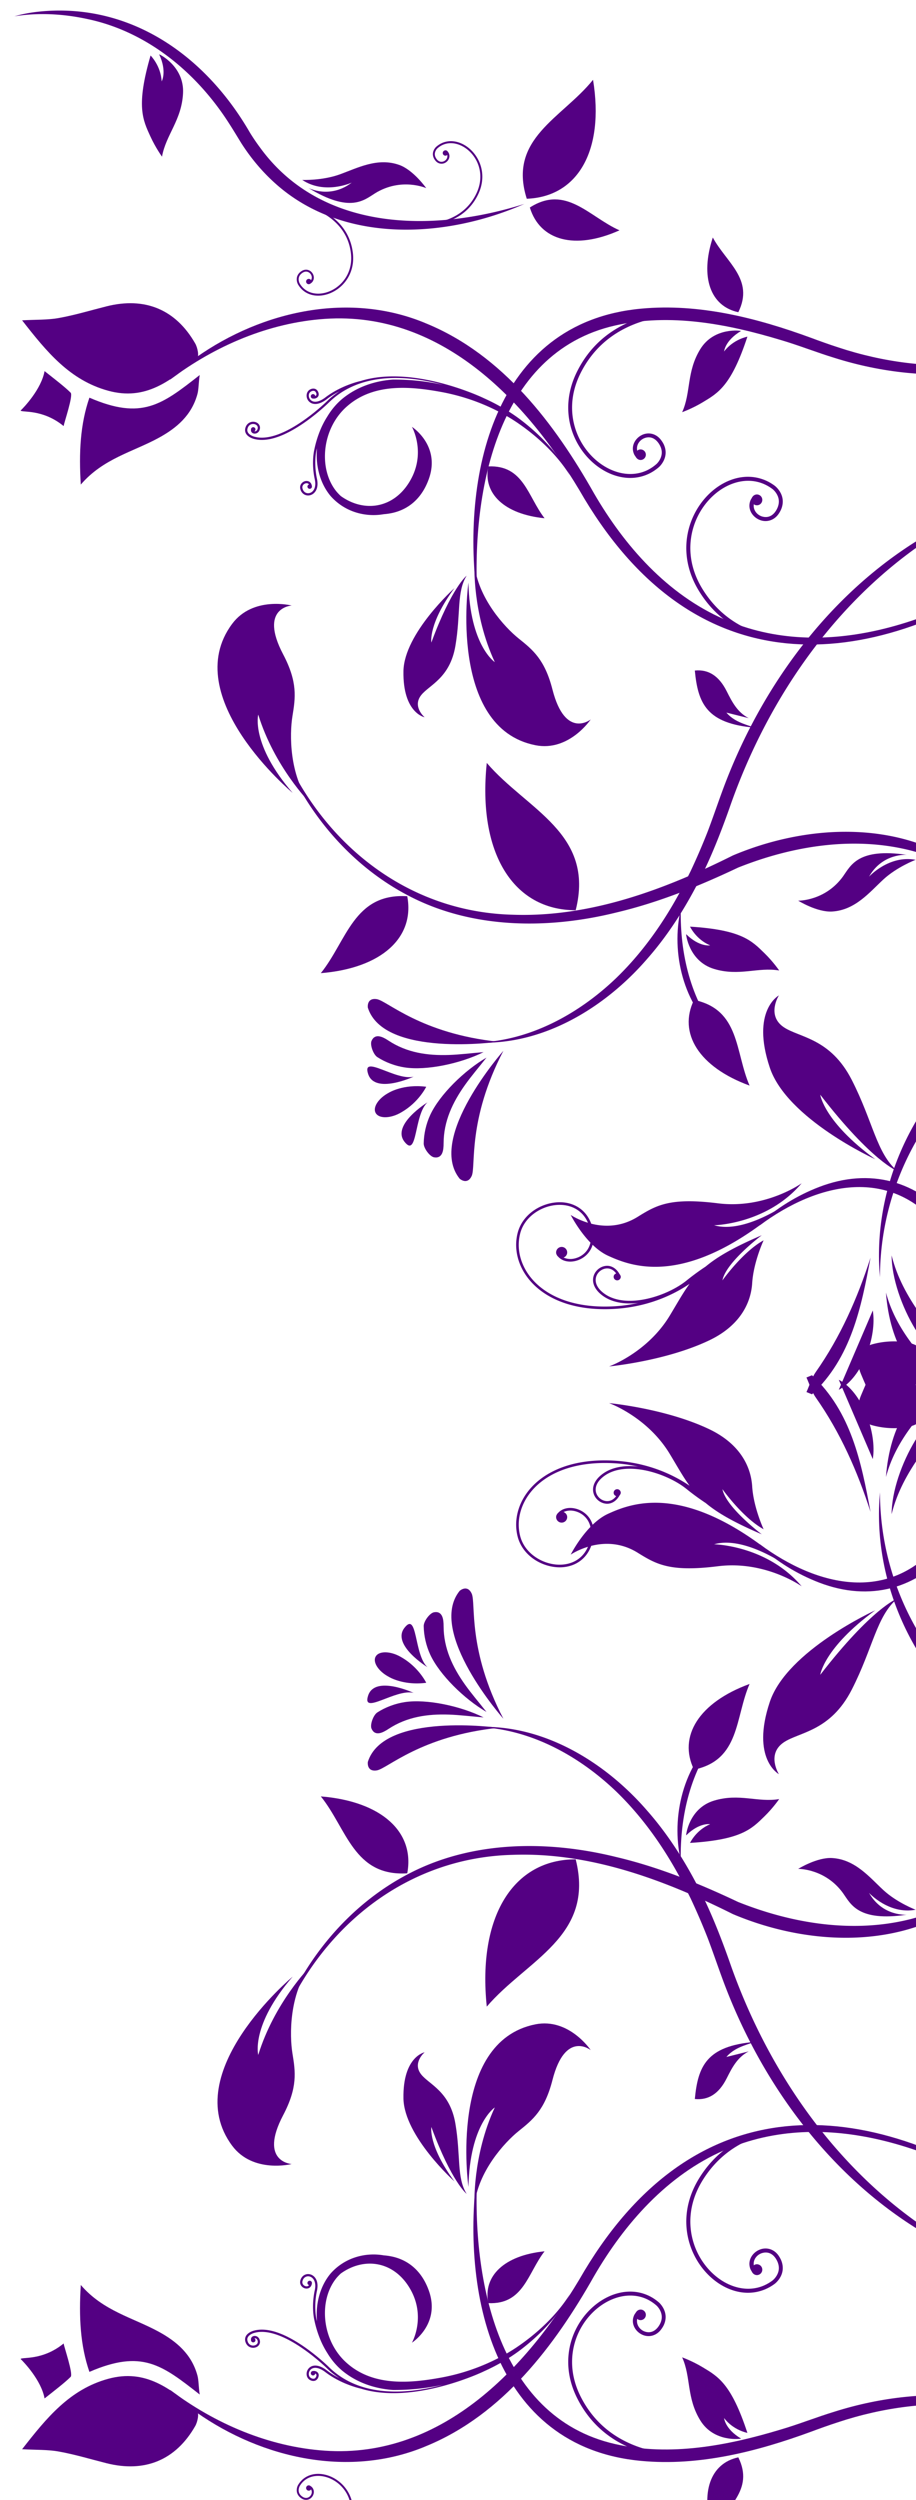 <svg width="396" height="1080" fill="none" version="1.1" id="svg383" xmlns="http://www.w3.org/2000/svg"><path d="M206.029 450.357c28.654 1.409 55.558-15.06 73.81-36.195 8.164-9.257 15.103-19.891 20.876-30.79 5.754-10.58 10.553-22.75 14.586-34.117 16.934-48.995 48.602-94.101 93.564-120.99 6.012-3.538 12.18-6.881 18.705-9.408-6.731 1.999-13.172 4.89-19.44 8.089-45.796 23.794-78.739 67.607-96.14 115.548-1.644 4.463-4.506 12.776-6.25 17.229a282.069 282.069 0 0 1-7.207 16.675c-1.298 2.57-3.291 6.756-4.727 9.23-7.384 13.608-16.533 26.445-27.733 37.184-16.16 15.377-37.368 26.95-60.051 27.56z" fill="#540083" id="path199"/><path fill-rule="evenodd" clip-rule="evenodd" d="M209.045 454.51c-5.697.482-10.313 1.063-14.94 1.224-9.28.314-18.214-.951-26.21-6.235-2.355-1.555-5.717-3.312-7.26.107-.778 1.733.746 5.935 2.494 7.062 3.487 2.253 7.735 3.838 11.866 4.457 9.444 1.424 24.045-1.653 34.06-6.613z" fill="#540083" id="path201"/><path fill-rule="evenodd" clip-rule="evenodd" d="M186.003 481.62c-1.763 3.783-2.782 8.204-2.83 12.352-.02 2.084 2.638 5.672 4.514 5.982 3.699.602 4.09-3.177 4.089-5.997.013-9.59 3.892-17.737 9.273-25.301 2.683-3.773 5.722-7.3 9.266-11.785-9.658 5.612-20.29 16.086-24.312 24.749z" fill="#540083" id="path203"/><path fill-rule="evenodd" clip-rule="evenodd" d="M217.624 453.935s-33.234 37.547-18.908 55.254c0 0 3.28 2.939 5.202-1.191 1.916-4.137-1.93-24.047 13.706-54.063z" fill="#540083" id="path205"/><path fill-rule="evenodd" clip-rule="evenodd" d="M215.527 450.03s-49.654 6.979-56.508-14.736c0 0-.638-4.364 3.868-3.675 4.512.685 18.979 14.887 52.645 18.418z" fill="#540083" id="path207"/><path fill-rule="evenodd" clip-rule="evenodd" d="M178.816 465.11s-16.668 7.735-19.643-1.092c-2.974-8.84 11.929 3.023 19.643 1.093z" fill="#540083" id="path209"/><path fill-rule="evenodd" clip-rule="evenodd" d="M184.78 476.224s-15.652 9.63-9.93 16.983c5.723 7.352 4.069-11.612 9.93-16.983z" fill="#540083" id="path211"/><path fill-rule="evenodd" clip-rule="evenodd" d="M172.779 480.917c-4.45 2.356-9.107 2.274-10.403-.171-1.296-2.445 1.265-6.344 5.715-8.7 0 0 6.202-3.88 16.173-2.576 0 0-3.184 6.646-10.606 10.949-.28.172-.574.336-.873.494z" fill="#540083" id="path213"/><path d="M294.3 392.759c-4.306 18.893 1.15 41.402 16.31 54.125-12.08-15.322-16.642-34.884-16.31-54.125z" fill="#540083" id="path215"/><path fill-rule="evenodd" clip-rule="evenodd" d="M300.386 289.667c5.875-.586 10.404 2.27 13.748 8.884 2.31 4.579 4.588 9.116 9.526 11.683-3.21-.798-6.415-1.6-9.63-2.404 3.137 3.683 7.474 4.945 12.3 6.514-20.873-1.745-24.606-10.507-25.944-24.677z" fill="#540083" id="path217"/><path fill-rule="evenodd" clip-rule="evenodd" d="M324.054 468.966c-21.92-7.995-31.001-22.701-24.016-37.017 19.987 4.196 17.685 22.496 24.016 37.017z" fill="#540083" id="path219"/><path fill-rule="evenodd" clip-rule="evenodd" d="M296.642 403.563c-.134-.128 1.085 11.67 12.016 14.998 10.927 3.32 18.982-.898 28.193.682 0 0-2.552-3.752-6.337-7.451-5.56-5.443-9.992-10.13-32.204-11.495 0 0 2.58 5.545 8.708 8.09 0 0-4.632.85-10.376-4.824z" fill="#540083" id="path221"/><path d="M120.303 320.822c10.166 28.174 30.506 53.119 57.473 66.71 27.253 13.807 59.442 13.876 88.58 6.684 18.319-4.323 35.789-11.402 52.74-19.428 23.512-9.387 50.062-13.695 74.905-7.31 14.252 3.716 27.274 11.32 38.009 21.474l.405-.387a83.429 83.429 0 0 0-16.823-14.994c-28.996-19.462-67.634-17.17-98.746-4.032-29.552 14.768-61.767 26.82-95.254 25.606-42.463-1.066-77.525-26.915-96.265-64.32-1.67-3.318-3.227-6.71-4.492-10.186l-.536.176z" fill="#540083" id="path223"/><path fill-rule="evenodd" clip-rule="evenodd" d="M126.493 342.506s-49.685-41.418-26.128-73.015c9.05-12.134 25.735-7.911 25.735-7.911s-14.342.857-3.685 21.096c6.36 12.088 5.294 18.813 4.017 26.689-1.29 7.872-1.352 25.4 7.487 37.38 0 0-15.295-15.446-22.283-38.05 0 0-3.312 12.809 14.865 33.807z" fill="#540083" id="path225"/><path fill-rule="evenodd" clip-rule="evenodd" d="M210.44 329.576c-4.061 39.072 11.543 63.659 38.442 63.632 8.404-33.347-21.068-43.35-38.441-63.632z" fill="#540083" id="path227"/><path fill-rule="evenodd" clip-rule="evenodd" d="M138.694 420.393c26.378-2.133 40.728-15.472 37.365-33.231-23.132-1.444-26.092 19.26-37.365 33.23z" fill="#540083" id="path229"/><path fill-rule="evenodd" clip-rule="evenodd" d="M364.57 378.417c3.256-4.582 6.47-12.234 27.457-9.133 0 0-10.48-.877-16.331 9.429 0 0 8.59-9.452 20.149-7.284 0 0-8.07 3.05-13.99 8.524-5.912 5.47-12.117 13.2-22.08 13.814-6.51.409-14.704-4.682-14.704-4.682s11.763.213 19.504-10.661z" fill="#540083" id="path231"/><path d="M73.64 163.932c19.309-14.54 42.592-24.52 66.786-26.18 51.204-3.516 88.66 36.807 112.263 77.763 47.831 79.49 120.746 77.213 191.752 28.959 8.111-5.57 15.952-11.516 23.268-18.098l-.382-.42c-7.402 6.404-15.35 12.195-23.518 17.576-37.603 24.674-86.989 43.105-130.703 23.999-24.563-10.672-43.1-31.646-56.33-54.455-16.97-30.031-39.43-59.671-72.256-73.236-33.064-14.067-71.04-5.651-99.645 14.502-4.063 2.802-7.986 5.803-11.61 9.167z" fill="#540083" id="path233"/><path fill-rule="evenodd" clip-rule="evenodd" d="M9.56 138.385c10.626 13.608 20.63 25.893 37.263 30.423 15.998 4.37 26.869-4.134 38.327-13.976 1.045-.892.27-4.68-.76-6.461-8.445-14.736-21.788-20.2-38.338-16.037-6.86 1.725-13.648 3.786-20.597 5.036-4.872.884-9.957.673-15.893 1.005z" fill="#540083" id="path235"/><path fill-rule="evenodd" clip-rule="evenodd" d="M86.339 162.01c-16.335 12.798-24.971 19.599-47.685 9.778-3.958 11.412-4.594 23.825-3.723 37.542 9.7-11.308 22.617-14.11 33.76-20.228 7.66-4.195 14.146-9.666 16.656-18.848.57-2.065.478-4.896.995-8.254z" fill="#540083" id="path237"/><path fill-rule="evenodd" clip-rule="evenodd" d="M19.268 160.318c-1.421 7.834-8.963 15.712-10.365 17.048.626.919 9.498-.767 18.614 6.7.21-1.595 4.237-13.221 3.025-14.424-2.505-2.517-7.3-6.175-11.274-9.324z" fill="#540083" id="path239"/><path fill-rule="evenodd" clip-rule="evenodd" d="M209.122 171.988c5.816 2.604 10.948 5.646 15.265 8.826 16.708 12.464 21.962 24.799 21.996 24.569-.011.208-6.188-11.63-23.09-23.017-8.377-5.596-19.497-10.643-32.577-13.042-12.783-2.324-28.782-3.993-40.361 5.927-11.241 9.488-12.897 27.224-4.92 37.049a22.132 22.132 0 0 0 1.906 1.994c9.902 7.083 22.334 5.429 29.366-5.654 7.997-12.586 1.378-24.247 1.378-24.247s12.588 8.075 7.249 22.668c-3.586 9.838-10.488 13.525-16.285 14.645a26.211 26.211 0 0 1-3.125.419c-7.644 1.336-16.621-.697-22.97-7.806-4.624-5.518-6.59-13.115-5.902-20.701-.084.355-.185.668-.258 1.026-.006.02-.32 1.315-.443 3.499a32.86 32.86 0 0 0 .679 8.708c.396 1.84.279 3.355-.188 4.519-.916 2.255-3.121 3.143-4.888 2.436-.955-.378-1.751-1.225-2.093-2.456-.186-.656-.143-1.294.074-1.814.577-1.385 2.157-2.096 3.463-1.596.78.304 1.372 1.102 1.458 2.253l-.007.004a.914.914 0 0 1-.063.36.977.977 0 0 1-1.26.536.967.967 0 0 1-.542-1.257.956.956 0 0 1 .603-.55 1.184 1.184 0 0 0-.544-.457c-.73-.29-1.854.176-2.21 1.064-.132.332-.17.722-.04 1.19.277.98.846 1.555 1.518 1.824 1.234.497 2.887-.071 3.628-1.901.385-.96.51-2.26.14-3.948-1.544-7.14-.245-12.588-.234-12.63a46.824 46.824 0 0 1 2.425-8.176 37.385 37.385 0 0 1 3.23-6.31c1.676-2.791 3.786-5.377 6.395-7.585 6.423-5.321 14.309-7.85 21.982-8.377a98.245 98.245 0 0 1 21.46 2.215c.197.036.39.099.58.139-14.64-4.006-35.584-6.195-49.595 7.409-.013.007-4.918 4.89-11.455 9.314-6.533 4.402-14.672 8.435-21.344 6.475 0 0-.25-.067-.595-.21-.592-.236-1.5-.685-2.182-1.457-.683-.772-1.088-1.975-.54-3.38l.035-.09c.835-2.077 2.959-2.558 4.457-1.968 1.142.428 2.014 1.634 1.588 3.099-.031.114-.06.218-.097.319-.54 1.328-1.846 1.706-2.762 1.349a1.415 1.415 0 0 1-.903-1.61.91.91 0 0 1 .052-.441.978.978 0 0 1 1.256-.541c.488.19.74.765.542 1.256a.956.956 0 0 1-.418.46c.433.084 1.032-.078 1.34-.835.024-.066.054-.136.073-.208.258-.982-.211-1.597-1.022-1.953-1.09-.414-2.585-.12-3.21 1.424-.01.015-.011.042-.024.066-.401 1.127-.133 1.804.366 2.41.505.586 1.298.987 1.814 1.198.306.12.503.174.503.174 6.07 1.843 14.094-1.965 20.539-6.352 6.446-4.354 11.309-9.187 11.323-9.194 1.62-1.567 3.338-2.857 5.108-4.028-1.791.92-3.663 2.036-5.452 3.402-2.72 2.078-4.946 2.443-6.528 1.814-1.924-.783-2.651-2.923-2.011-4.546a2.783 2.783 0 0 1 1.084-1.327c.04-.006 1.165-.822 2.428-.35.443.174.856.54 1.158 1.094.368.699.43 1.355.219 1.898-.42.96-1.441 1.27-2.277 1.174-.027-.001-.054-.003-.078.002-.041-.012-.088-.002-.126-.006l-.008-.014c-.058-.01-.13-.012-.203-.05a.967.967 0 0 1-.535-1.26.958.958 0 0 1 1.254-.53.97.97 0 0 1 .59.764c.228-.106.426-.264.476-.451.086-.216.11-.537-.173-1.074-.215-.402-.432-.566-.658-.655-.311-.127-.7-.087-1.016.017-.324.108-.523.249-.533.246a1.893 1.893 0 0 0-.723.874c-.447 1.125.085 2.729 1.476 3.285 1.126.464 2.994.297 5.58-1.678 7.043-5.355 15.269-7.08 15.269-7.08 22.94-7.126 53.114 7.4 53.114 7.4z" fill="#540083" id="path241"/><path fill-rule="evenodd" clip-rule="evenodd" d="M353.598 277.609c-4.297.56-16.352 1.515-28.74-3.3-8.23-3.2-16.578-8.988-22.744-19.105-6.47-10.598-6.62-21.488-3.207-30.261 5.276-13.593 19.111-22.414 31.358-17.693l.041.01a20 20 0 0 1 4.586 2.553c.042.028 5.22 3.833 2.928 9.916a10.22 10.22 0 0 1-.9 1.782c-2.115 3.519-5.724 4.208-8.457 3.103-3.114-1.218-5.48-4.664-4.057-8.38.141-.361.378-.726.594-1.096.009-.014-.002-.034.014-.052.026-.076.09-.131.127-.205.063-.09.091-.175.15-.271l.012.02c.6-.873 1.715-1.28 2.747-.876a2.349 2.349 0 0 1 1.348 3.035 2.336 2.336 0 0 1-3.035 1.332c-.182-.071-.325-.198-.478-.312-.347 2.27 1.073 4.334 3.212 5.185 2.146.787 4.608.435 6.378-2.393a9.012 9.012 0 0 0 .753-1.504c.935-2.434.363-4.322-.47-5.734-.822-1.393-1.872-2.163-1.874-2.153a18.125 18.125 0 0 0-4.217-2.353c-11.039-4.27-24.085 3.763-29.128 16.712-3.22 8.33-3.112 18.586 3.066 28.74 5.96 9.76 13.956 15.289 21.89 18.387 7.43 2.908 14.812 3.652 20.317 3.666 2.262 0 4.17-.111 5.675-.253" fill="#540083" id="path243"/><path d="M328.477 529.32c25.324-18.758 57.112-25.836 78.824 1.99 6.35 7.733 10.398 17.16 15.39 25.79 15.27 26.646 34.856 53.676 64.237 65.617 29.805 12.416 63.104 1.73 89.152-14.501 8.727-5.293 16.775-11.535 25.523-16.761 34.292-21.113 76.119-31.91 116.046-23.48 9.887 2.077 19.72 5.062 28.682 9.759l.315-.533c-8.975-4.961-18.776-8.166-28.723-10.497-40.305-9.3-83.035.8-118.117 21.73-8.818 5.09-17.004 11.229-25.764 16.374-25.131 15.07-56.89 25.19-85.061 12.885-27.842-12.068-45.792-38.482-60.94-63.7-5.3-8.846-9.697-18.3-16.5-26.181-14.895-17.903-35.54-23.413-57.318-15.092-9.653 3.689-18.523 9.205-26.148 16.132l.405.459z" fill="#540083" id="path245"/><path fill-rule="evenodd" clip-rule="evenodd" d="M255.556 528.613c5.423 1.375 12.718 1.634 20.11-2.95 8.126-5.042 13.957-8.426 34.736-5.843 20.502 2.559 36.166-8.668 36.166-8.668-15.04 17.758-37.849 18.144-37.849 18.144 12.93 3.792 31.176-9.11 31.176-9.11-42.423 36.627-66.533 27.043-76.94 22.32-2.465-1.111-4.735-2.842-6.76-4.768-1.313 4.406-5.137 6.832-8.73 7.215-2.366.244-4.652-.435-6.115-2.028-.071-.047-.127-.128-.188-.19-.085-.1-.201-.164-.276-.28l.027-.014c-.245-.332-.444-.708-.488-1.147a2.4 2.4 0 0 1 2.142-2.622 2.389 2.389 0 0 1 2.625 2.13c.11 1.104-.557 2.059-1.548 2.438a7.088 7.088 0 0 0 3.71.594c3.365-.383 6.91-2.684 7.904-7.036-5.25-5.42-8.538-11.965-8.538-11.965s2.924 2.012 7.462 3.389c-2.586-5.967-8.18-8.217-13.963-7.65-6.79.695-13.592 5.34-15.355 12.356a19.788 19.788 0 0 0-.504 6.9c1.238 12.016 13.123 24.538 37.013 24.597 2.462-.001 4.84-.12 7.108-.352 2.674-.272 5.178-.72 7.576-1.243-.176.014-.357.065-.533.079-5.711.57-11.285-.261-15.398-3.498-2.384-1.867-3.522-3.928-3.716-5.86-.352-3.54 2.393-6.377 5.516-6.707 2.156-.246 4.466.902 5.957 3.635a1.555 1.555 0 0 1 .376.607c.034.103.084.206.098.32a1.539 1.539 0 1 1-3.063.313c-.08-.743.406-1.391 1.09-1.602-1.263-1.734-2.841-2.296-4.336-2.151-2.532.26-4.788 2.624-4.505 5.467.158 1.566 1.075 3.35 3.299 5.092 3.773 2.967 9.049 3.814 14.576 3.244 7.932-.81 16.345-4.518 21.354-8.568a107.614 107.614 0 0 1 8.316-6.081c5.095-4.265 12.286-8.391 24.228-13.506 0 0-15.515 11.667-16.997 19.5 0 0 8.797-12.398 17.799-17.306 0 0-4.367 9.368-4.94 18.518-.583 9.165-5.805 18.615-18.56 24.69-18.836 8.982-43.3 11.27-43.3 11.27s16.487-5.871 26.211-21.918c3.326-5.506 5.74-9.89 8.586-13.768-6.273 4.245-16.178 9.227-29.5 10.588a70.696 70.696 0 0 1-7.222.365c-24.278-.02-36.838-12.905-38.142-25.61a20.894 20.894 0 0 1 .525-7.29c1.926-7.582 9.144-12.468 16.338-13.203 6.38-.685 12.867 2.075 15.469 9.164z" fill="#540083" id="path247"/><path fill-rule="evenodd" clip-rule="evenodd" d="M336.733 429.993s-5.513 8.627 2.126 13.764c6.702 4.503 20.117 4.657 29.366 22.743 9.247 18.095 10.672 31.633 19.68 39.355 0 0-10.937-4.031-33.303-32.946 0 0 1.538 11.623 23.766 27.86 0 0-38.142-17.35-45.57-39.555-8.255-24.683 3.942-31.225 3.942-31.225z" fill="#540083" id="path249"/><path fill-rule="evenodd" clip-rule="evenodd" d="M372.125 603.064c-2.343 5.63-.672 11.092 5.087 12.668 5.27 1.446 11.507 1.694 16.74.312 6.503-1.721 8.672-8.943 4.86-14.027-5.396-7.204-11.439-13.92-17.018-20.623-3.157 7.03-6.6 14.278-9.67 21.67z" fill="#540083" id="path251"/><path fill-rule="evenodd" clip-rule="evenodd" d="M352.675 592.7c-1.809 2.56-2.709 5.755-4.032 8.657.799.32 1.598.656 2.396.976 16.967-15.863 21.276-37.42 25.308-59.043-5.68 17.57-13.02 34.239-23.67 49.4z" fill="#540083" id="path253"/><path fill-rule="evenodd" clip-rule="evenodd" d="M415.548 590.46c-11.925-15.445-25.369-29.18-30.096-48.148.115 19.71 17.186 49.325 30.096 48.148z" fill="#540083" id="path255"/><path fill-rule="evenodd" clip-rule="evenodd" d="M408.43 596.674c-11.375-11.791-21.407-23.2-25.42-38.32 1.621 22.305 11.99 39.139 25.42 38.32z" fill="#540083" id="path257"/><path fill-rule="evenodd" clip-rule="evenodd" d="M377.322 566.1c-4.378 10.199-9.255 21.553-14.706 34.283 10.127-5.268 16.565-22.863 14.706-34.283z" fill="#540083" id="path259"/><path d="M380.429 551.743c.004-40.05 20.554-78.12 54.34-99.458 4.634-2.982 10.145-6.024 14.998-8.492 2.956-1.303 6.495-3.023 9.456-4.241 3.823-1.427 9.156-3.594 13.026-4.681l6.615-2.057c3.212-.845 6.85-1.71 10.089-2.554 2.187-.631 7.89-1.627 10.208-2.106 2.273-.436 4.54-.93 6.847-1.2 3.99-.543 9.844-1.52 13.8-1.85 14.104-1.356 28.44-2.295 42.378-5.152 49.103-9.325 91.768-37.15 105.074-87.553 4.81-18.391 5.857-37.853 2.35-56.501.506 4.688.652 9.39.577 14.089-.338 23.147-5.99 46.66-18.282 66.383-25.008 40.854-73.357 56.056-118.791 59.466-5.44.51-12.276 1.135-17.75 1.753-2.245.332-8.311 1.23-10.633 1.58-4.13.578-9.945 1.955-14.084 2.757-4.595 1.03-9.367 2.393-13.908 3.638-2.131.713-8.158 2.71-10.252 3.412-2.466.906-7.58 3.043-10.05 4.004-2.004.825-4.57 2.166-6.536 3.073-1.768.81-4.73 2.284-6.421 3.304-2.099 1.194-4.225 2.325-6.279 3.58l-6.029 3.999c-1.845 1.162-4.092 3.01-5.817 4.305-30.65 23.079-48.427 62.292-44.925 100.519z" fill="#540083" id="path261"/><path fill-rule="evenodd" clip-rule="evenodd" d="M295.826 136.21a59.774 59.774 0 0 0-5.52.189c-5.337.443-12.434 1.726-19.424 5.122-7.454 3.61-14.786 9.589-19.813 19.514-5.218 10.324-4.528 20.279-.762 28.108 5.887 12.17 19.159 18.957 29.534 13.967a17.741 17.741 0 0 0 3.905-2.606c.004.007.964-.82 1.659-2.23.696-1.435 1.114-3.307.01-5.598a8.517 8.517 0 0 0-.846-1.405c-1.935-2.61-4.346-2.76-6.362-1.833-2.008 1.002-3.222 3.105-2.714 5.276.143-.118.274-.255.446-.337a2.28 2.28 0 0 1 3.05 1.062 2.287 2.287 0 0 1-1.072 3.048c-.972.473-2.08.165-2.726-.636l-.02.01c-.062-.077-.094-.163-.163-.237-.042-.072-.102-.116-.138-.193-.011-.02-.008-.03-.02-.05-.231-.34-.492-.671-.656-1.015-1.665-3.492.358-7.018 3.29-8.44 2.566-1.28 6.12-.894 8.444 2.358.408.554.744 1.105 1.012 1.66 2.69 5.724-2.041 9.814-2.076 9.844-1.352 1.166-2.772 2.108-4.253 2.823l-.033.019c-11.516 5.518-25.616-1.973-31.775-14.75-3.992-8.251-4.677-18.822.782-29.593 5.203-10.29 12.855-16.548 20.59-20.278 11.633-5.62 23.406-5.623 27.616-5.406" fill="#540083" id="path263"/><path d="M206.476 259.836c-2.913-45.406 7.48-107.445 59.44-119.218 23.753-5.43 48.508-.697 71.496 6.23 7.763 2.269 15.677 5.423 23.428 7.778 40.204 12.663 85.04 9.369 118.617-17.767 6.432-5.169 12.409-10.987 17.257-17.67-5.186 6.37-11.443 11.797-18.043 16.642-33.798 24.932-77.43 27.136-116.4 14.198-3.315-1.066-8.215-2.796-11.536-4.052-23.388-8.59-48.413-14.99-73.535-12.645-64.045 5.888-78.237 72.856-70.724 126.504z" fill="#540083" id="path265"/><path fill-rule="evenodd" clip-rule="evenodd" d="M213.908 286.027c-9.772-21.027-8.791-42.301-8.791-42.301 1.446 14.516 13.005 27.217 19.112 32.1 6.106 4.882 11.297 9.074 14.609 22.039 5.546 21.723 16.542 12.919 16.542 12.919s-9.36 14.022-23.908 11.147c-37.88-7.5-28.96-70.25-28.96-70.25.583 27.202 11.4 34.353 11.4 34.353z" fill="#540083" id="path267"/><path fill-rule="evenodd" clip-rule="evenodd" d="M174.415 289.918c.296-16.328 22.04-35.852 22.04-35.852-11.393 15.45-9.977 23.505-9.977 23.505 8.83-23.912 15.26-28.887 15.26-28.887-4.378 7.025-2.49 16.324-4.855 30.297-2.36 13.969-11.26 16.88-14.772 21.275-4.005 5.013 1.464 9.597 1.464 9.597s-9.48-1.796-9.157-19.945z" fill="#540083" id="path269"/><path fill-rule="evenodd" clip-rule="evenodd" d="M308.156 102.598c-5.63 17.155-1.027 29.7 11.027 32.279 7.014-14.167-5.223-21.498-11.027-32.28z" fill="#540083" id="path271"/><path fill-rule="evenodd" clip-rule="evenodd" d="M235.425 223.879c-17.391-1.725-26.72-10.7-24.308-22.393 15.287-.673 17.017 13.03 24.308 22.393z" fill="#540083" id="path273"/><path fill-rule="evenodd" clip-rule="evenodd" d="M320.356 142.983c.164-.094-11.615-1.911-17.624 7.861-6.003 9.77-3.952 18.668-7.826 27.217 0 0 4.3-1.527 8.85-4.26 6.697-4.024 12.382-7.131 19.356-28.367 0 0-6.04 1.094-10.075 6.404 0 0 .353-4.718 7.32-8.855z" fill="#540083" id="path275"/><path d="M226.742 88.075c-39.482 12.52-87.938 12.109-114.395-24.438a84.705 84.705 0 0 1-4.344-6.416C89.888 25.86 59.547 3.085 22.12 4.634c-5.374.245-10.742.907-15.877 2.416 10.44-1.688 21.244-1.06 31.528 1.172 25.913 5.432 47.3 23.19 61.315 45.187 1.668 2.57 3.633 5.853 5.25 8.47 4.087 6.382 8.963 12.246 14.625 17.314 29.23 26.302 73.76 23.877 107.783 8.872z" fill="#540083" id="path277"/><path fill-rule="evenodd" clip-rule="evenodd" d="M256.38 34.467c5.007 30.705-6.682 50.577-28.648 51.389-8.303-26.058 15.34-34.851 28.648-51.389z" fill="#540083" id="path279"/><path fill-rule="evenodd" clip-rule="evenodd" d="M267.812 99.502c-19.302 8.646-34.396 4.429-38.754-9.861 15.669-10.003 25.568 4 38.754 9.861z" fill="#540083" id="path281"/><path fill-rule="evenodd" clip-rule="evenodd" d="M162.174 83.491c-4.786 2.948-10.721 8.733-28.826-2.293 0 0 9.3 4.887 18.706-2.314 0 0-11.588 5.349-21.39-1.151 0 0 8.619.336 16.197-2.391 7.572-2.723 16.297-7.428 25.7-4.107 6.152 2.164 11.706 10.039 11.706 10.039s-10.736-4.778-22.096 2.21z" fill="#540083" id="path283"/><path fill-rule="evenodd" clip-rule="evenodd" d="M68.83 23.492c-.081-.172 10.877 5.082 10.303 16.767-.574 11.685-7.427 17.99-9.093 27.421 0 0-2.732-3.761-4.994-8.68-3.322-7.243-6.312-13.136.048-35.025 0 0 4.455 4.406 4.794 11.189 0 0 2.42-4.176-1.064-11.668z" fill="#540083" id="path285"/><path fill-rule="evenodd" clip-rule="evenodd" d="M183.475 96.574c.745 0 1.675-.029 2.78-.133 2.69-.263 6.26-.957 9.76-2.715 3.732-1.874 7.392-4.934 9.855-9.976 2.559-5.24 2.143-10.259.19-14.172-3.053-6.093-9.791-9.427-14.986-6.84a9.081 9.081 0 0 0-1.954 1.34s-.485.42-.816 1.137c-.341.731-.54 1.678.033 2.82.112.226.262.455.44.702.99 1.305 2.208 1.365 3.227.882 1.006-.52 1.602-1.583 1.335-2.683-.071.059-.135.13-.224.174a1.15 1.15 0 1 1-1.021-2.058 1.118 1.118 0 0 1 1.375.302l.006-.004c.034.042.05.085.086.117.022.04.05.058.07.091l.01.02c.123.166.256.335.338.507.866 1.744-.131 3.539-1.597 4.28-1.284.662-3.083.49-4.272-1.128a5.453 5.453 0 0 1-.523-.83c-1.4-2.865.958-4.962.977-4.973a9.937 9.937 0 0 1 2.124-1.454l.02-.012c5.77-2.867 12.93.82 16.124 7.216 2.068 4.128 2.486 9.454-.186 14.924-2.55 5.225-6.361 8.433-10.235 10.363-5.83 2.918-11.76 3.002-13.884 2.922" fill="#540083" id="path287"/><path fill-rule="evenodd" clip-rule="evenodd" d="M133.813 88.714c2.043.592 7.643 2.548 12.257 7.153 3.064 3.06 5.673 7.306 6.44 13.07.812 6.036-1.267 10.954-4.533 14.225-5.054 5.065-13.004 6.298-17.573 1.755l-.007-.013a9.863 9.863 0 0 1-1.565-2.042c-.012-.02-1.591-2.755.637-5.032.214-.22.47-.43.755-.62 1.645-1.16 3.4-.762 4.41.276 1.163 1.162 1.539 3.18.173 4.565-.138.14-.318.254-.484.376-.007.004-.01.014-.016.018-.03.026-.066.038-.101.067-.046.027-.078.063-.124.09-.447.258-1.024.23-1.408-.161a1.15 1.15 0 0 1-.002-1.63 1.15 1.15 0 0 1 1.629-.001c.065.067.108.157.153.235.6-.95.367-2.158-.423-2.964-.808-.778-1.981-1.11-3.33-.181a4.902 4.902 0 0 0-.636.524c-.904.908-1.013 1.874-.921 2.671.095.787.414 1.34.42 1.336a8.939 8.939 0 0 0 1.43 1.884c4.117 4.093 11.558 3.058 16.378-1.76 3.089-3.106 5.067-7.729 4.288-13.512-.75-5.565-3.247-9.619-6.201-12.578-2.765-2.77-5.93-4.563-8.401-5.652a28.426 28.426 0 0 0-2.598-1.008" fill="#540083" id="path289"/><path d="M206.029 746.06c28.654-1.41 55.558 15.059 73.81 36.195 8.164 9.257 15.103 19.89 20.876 30.789 5.754 10.58 10.553 22.75 14.586 34.118 16.934 48.994 48.602 94.1 93.564 120.99 6.012 3.538 12.18 6.88 18.705 9.407-6.731-1.998-13.172-4.89-19.44-8.088-45.796-23.794-78.739-67.607-96.14-115.548-1.644-4.463-4.506-12.776-6.25-17.23a282.252 282.252 0 0 0-7.207-16.675c-1.298-2.57-3.291-6.755-4.727-9.23-7.384-13.608-16.534-26.444-27.733-37.184-16.16-15.376-37.368-26.95-60.051-27.56z" fill="#540083" id="path291"/><path fill-rule="evenodd" clip-rule="evenodd" d="M209.045 741.906c-5.697-.481-10.313-1.062-14.94-1.223-9.28-.314-18.214.95-26.21 6.235-2.355 1.554-5.717 3.312-7.26-.107-.778-1.734.746-5.936 2.494-7.063 3.487-2.252 7.735-3.837 11.866-4.457 9.444-1.423 24.045 1.654 34.06 6.613z" fill="#540083" id="path293"/><path fill-rule="evenodd" clip-rule="evenodd" d="M186.003 714.797c-1.763-3.784-2.782-8.205-2.83-12.352-.02-2.085 2.638-5.673 4.514-5.982 3.699-.602 4.09 3.176 4.089 5.996.013 9.59 3.892 17.737 9.273 25.302 2.683 3.772 5.722 7.299 9.266 11.784-9.658-5.612-20.29-16.085-24.312-24.748z" fill="#540083" id="path295"/><path fill-rule="evenodd" clip-rule="evenodd" d="M217.624 742.482s-33.234-37.547-18.908-55.254c0 0 3.28-2.94 5.202 1.19 1.916 4.137-1.93 24.048 13.706 54.064z" fill="#540083" id="path297"/><path fill-rule="evenodd" clip-rule="evenodd" d="M215.527 746.385s-49.654-6.978-56.508 14.738c0 0-.638 4.363 3.868 3.674 4.512-.684 18.979-14.886 52.645-18.418z" fill="#540083" id="path299"/><path fill-rule="evenodd" clip-rule="evenodd" d="M178.816 731.305s-16.668-7.734-19.643 1.094c-2.974 8.838 11.929-3.023 19.643-1.094z" fill="#540083" id="path301"/><path fill-rule="evenodd" clip-rule="evenodd" d="M184.78 720.193s-15.652-9.63-9.93-16.983c5.723-7.353 4.069 11.612 9.93 16.983z" fill="#540083" id="path303"/><path fill-rule="evenodd" clip-rule="evenodd" d="M172.779 715.499c-4.45-2.355-9.107-2.274-10.403.172-1.296 2.445 1.265 6.343 5.715 8.699 0 0 6.202 3.88 16.173 2.577 0 0-3.184-6.646-10.606-10.95a15.224 15.224 0 0 0-.873-.493z" fill="#540083" id="path305"/><path d="M294.3 803.658c-4.306-18.893 1.15-41.402 16.31-54.125-12.08 15.322-16.642 34.884-16.31 54.125z" fill="#540083" id="path307"/><path fill-rule="evenodd" clip-rule="evenodd" d="M300.386 906.75c5.875.586 10.404-2.27 13.748-8.884 2.31-4.58 4.588-9.116 9.526-11.684-3.21.798-6.415 1.6-9.63 2.405 3.137-3.683 7.474-4.945 12.3-6.515-20.873 1.746-24.606 10.508-25.944 24.678z" fill="#540083" id="path309"/><path fill-rule="evenodd" clip-rule="evenodd" d="M324.054 727.45c-21.92 7.996-31.001 22.702-24.017 37.017 19.988-4.196 17.686-22.495 24.017-37.016z" fill="#540083" id="path311"/><path fill-rule="evenodd" clip-rule="evenodd" d="M296.642 792.854c-.134.128 1.085-11.672 12.016-14.998 10.927-3.32 18.982.898 28.193-.682 0 0-2.552 3.752-6.337 7.45-5.56 5.444-9.992 10.13-32.204 11.496 0 0 2.58-5.545 8.708-8.091 0 0-4.632-.85-10.376 4.825z" fill="#540083" id="path313"/><path d="M120.302 875.595c10.166-28.174 30.507-53.12 57.474-66.71 27.253-13.807 59.442-13.876 88.58-6.684 18.319 4.323 35.788 11.402 52.74 19.428 23.512 9.387 50.061 13.695 74.905 7.31 14.251-3.717 27.273-11.321 38.008-21.474l.405.386a83.403 83.403 0 0 1-16.823 14.995c-28.995 19.462-67.634 17.169-98.746 4.03-29.552-14.767-61.766-26.818-95.254-25.604-42.462 1.066-77.524 26.915-96.264 64.318-1.67 3.32-3.228 6.712-4.493 10.188l-.536-.176z" fill="#540083" id="path315"/><path fill-rule="evenodd" clip-rule="evenodd" d="M126.493 853.91s-49.685 41.418-26.13 73.016c9.05 12.134 25.737 7.91 25.737 7.91s-14.343-.857-3.686-21.095c6.36-12.088 5.295-18.814 4.017-26.69-1.29-7.872-1.352-25.401 7.487-37.381 0 0-15.295 15.448-22.283 38.052 0 0-3.311-12.81 14.865-33.807z" fill="#540083" id="path317"/><path fill-rule="evenodd" clip-rule="evenodd" d="M210.44 866.84c-4.061-39.071 11.542-63.658 38.442-63.631 8.404 33.346-21.07 43.349-38.442 63.63z" fill="#540083" id="path319"/><path fill-rule="evenodd" clip-rule="evenodd" d="M138.693 776.023c26.378 2.134 40.728 15.472 37.365 33.232-23.132 1.443-26.091-19.262-37.365-33.232z" fill="#540083" id="path321"/><path fill-rule="evenodd" clip-rule="evenodd" d="M364.57 817.999c3.255 4.583 6.47 12.235 27.456 9.133 0 0-10.48.878-16.331-9.43 0 0 8.59 9.453 20.15 7.285 0 0-8.07-3.051-13.99-8.524-5.913-5.47-12.117-13.201-22.08-13.814-6.511-.41-14.705 4.683-14.705 4.683s11.763-.214 19.504 10.66z" fill="#540083" id="path323"/><path d="M73.64 1032.484c19.309 14.54 42.592 24.52 66.786 26.18 51.204 3.52 88.66-36.806 112.263-77.763 47.831-79.491 120.746-77.213 191.752-28.958 8.111 5.568 15.952 11.515 23.268 18.098l-.382.419c-7.402-6.404-15.35-12.194-23.518-17.576-37.603-24.673-86.989-43.104-130.703-24-24.563 10.674-43.1 31.647-56.33 54.457-16.97 30.03-39.43 59.67-72.256 73.235-33.064 14.068-71.04 5.648-99.645-14.502-4.063-2.802-7.986-5.803-11.61-9.167z" fill="#540083" id="path325"/><path fill-rule="evenodd" clip-rule="evenodd" d="M9.56 1058.03c10.626-13.607 20.63-25.892 37.263-30.421 15.998-4.37 26.869 4.133 38.327 13.975 1.045.891.27 4.678-.76 6.46-8.445 14.74-21.788 20.2-38.338 16.04-6.86-1.73-13.648-3.79-20.597-5.04-4.872-.883-9.957-.67-15.893-1.004z" fill="#540083" id="path327"/><path fill-rule="evenodd" clip-rule="evenodd" d="M86.339 1034.406c-16.335-12.797-24.971-19.598-47.685-9.777-3.958-11.412-4.594-23.825-3.723-37.542 9.7 11.307 22.617 14.11 33.76 20.228 7.66 4.195 14.146 9.666 16.656 18.848.57 2.065.478 4.896.995 8.254z" fill="#540083" id="path329"/><path fill-rule="evenodd" clip-rule="evenodd" d="M19.268 1036.098c-1.421-7.834-8.963-15.712-10.365-17.048.626-.918 9.498.768 18.614-6.7.21 1.595 4.237 13.222 3.025 14.425-2.505 2.516-7.3 6.174-11.274 9.323z" fill="#540083" id="path331"/><path fill-rule="evenodd" clip-rule="evenodd" d="M209.122 1024.428c5.816-2.604 10.948-5.647 15.265-8.827 16.708-12.463 21.962-24.797 21.996-24.568-.011-.208-6.188 11.63-23.09 23.016-8.377 5.596-19.497 10.644-32.577 13.042-12.783 2.326-28.782 3.995-40.361-5.925-11.241-9.489-12.897-27.224-4.92-37.05a21.725 21.725 0 0 1 1.906-1.993c9.902-7.083 22.334-5.43 29.366 5.654 7.997 12.585 1.379 24.246 1.379 24.246s12.587-8.075 7.248-22.667c-3.586-9.84-10.488-13.525-16.285-14.645a26.184 26.184 0 0 0-3.125-.42c-7.644-1.336-16.621.697-22.97 7.806-4.623 5.519-6.59 13.116-5.902 20.702-.084-.356-.185-.668-.258-1.026-.006-.021-.32-1.315-.443-3.5a32.865 32.865 0 0 1 .679-8.708c.396-1.84.279-3.354-.188-4.518-.916-2.256-3.121-3.143-4.888-2.436-.955.378-1.751 1.225-2.093 2.456-.186.655-.143 1.294.074 1.814.577 1.385 2.157 2.095 3.463 1.595.78-.303 1.372-1.101 1.458-2.252l-.006-.004a.933.933 0 0 0-.064-.361.976.976 0 0 0-1.26-.535.967.967 0 0 0-.542 1.257.961.961 0 0 0 .603.55 1.19 1.19 0 0 1-.544.457c-.728.289-1.854-.176-2.21-1.065-.132-.331-.17-.721-.04-1.19.277-.98.846-1.554 1.518-1.823 1.234-.498 2.887.07 3.628 1.9.385.96.51 2.26.14 3.949-1.544 7.139-.245 12.587-.234 12.628a46.85 46.85 0 0 0 2.425 8.177 37.424 37.424 0 0 0 3.23 6.31c1.676 2.791 3.786 5.377 6.395 7.585 6.423 5.321 14.309 7.85 21.982 8.377a98.245 98.245 0 0 0 21.46-2.215c.197-.036.39-.099.58-.139-14.64 4.006-35.584 6.194-49.595-7.409-.013-.01-4.918-4.89-11.455-9.314-6.532-4.403-14.672-8.436-21.344-6.475 0 0-.25.066-.594.21-.593.235-1.501.684-2.183 1.456-.683.772-1.088 1.976-.54 3.38l.035.09c.835 2.078 2.959 2.56 4.457 1.97 1.142-.428 2.014-1.635 1.588-3.1-.031-.114-.058-.218-.097-.319-.54-1.328-1.846-1.706-2.762-1.349a1.415 1.415 0 0 0-.903 1.61.91.91 0 0 0 .052.442.98.98 0 0 0 1.256.54.975.975 0 0 0 .542-1.256.953.953 0 0 0-.418-.46c.433-.083 1.032.079 1.34.836.024.066.054.135.073.208.258.98-.211 1.596-1.022 1.952-1.09.415-2.585.12-3.21-1.424-.01-.014-.011-.041-.024-.066-.401-1.126-.133-1.804.366-2.41.505-.585 1.298-.987 1.814-1.197.306-.121.503-.174.503-.174 6.07-1.843 14.094 1.965 20.539 6.352 6.446 4.353 11.309 9.186 11.323 9.194 1.62 1.566 3.339 2.857 5.109 4.028-1.792-.921-3.664-2.037-5.453-3.403-2.72-2.078-4.946-2.443-6.528-1.813-1.924.782-2.651 2.922-2.011 4.546.207.522.567.992 1.084 1.326.04.01 1.165.822 2.428.35.443-.174.856-.54 1.158-1.094.368-.699.43-1.355.219-1.899-.42-.96-1.441-1.27-2.277-1.174h-.078c-.041.01-.088 0-.126.01l-.008.012c-.058.01-.13.013-.203.05a.969.969 0 0 0-.535 1.26.959.959 0 0 0 1.254.531.97.97 0 0 0 .59-.764c.228.105.426.264.476.45.086.216.11.538-.173 1.075-.215.403-.432.567-.658.655-.311.127-.7.087-1.016-.017-.324-.108-.523-.249-.533-.247a1.901 1.901 0 0 1-.723-.873c-.446-1.126.085-2.73 1.476-3.286 1.126-.463 2.994-.296 5.58 1.68 7.043 5.354 15.269 7.08 15.269 7.08 22.94 7.124 53.114-7.402 53.114-7.402z" fill="#540083" id="path333"/><path fill-rule="evenodd" clip-rule="evenodd" d="M353.598 918.808c-4.297-.561-16.352-1.516-28.74 3.299-8.23 3.2-16.578 8.989-22.744 19.105-6.47 10.599-6.62 21.489-3.207 30.262 5.276 13.593 19.111 22.414 31.358 17.693l.041-.011a20 20 0 0 0 4.586-2.552c.042-.028 5.22-3.833 2.928-9.917a10.298 10.298 0 0 0-.9-1.782c-2.115-3.518-5.724-4.207-8.457-3.103-3.114 1.218-5.48 4.665-4.057 8.38.141.362.378.727.594 1.097.009.014-.002.034.014.052.026.076.09.13.127.205.063.088.091.175.15.27l.012-.02c.6.874 1.715 1.28 2.747.877a2.35 2.35 0 0 0 1.348-3.035 2.335 2.335 0 0 0-3.035-1.332c-.182.07-.325.198-.478.31-.347-2.268 1.073-4.333 3.212-5.184 2.146-.786 4.608-.434 6.378 2.393.318.526.574 1.025.753 1.505.935 2.434.363 4.32-.47 5.734-.822 1.393-1.872 2.163-1.874 2.153a18.12 18.12 0 0 1-4.217 2.352c-11.039 4.27-24.085-3.762-29.128-16.712-3.22-8.33-3.112-18.585 3.066-28.74 5.96-9.761 13.956-15.288 21.89-18.387 7.43-2.908 14.812-3.652 20.317-3.665 2.262 0 4.17.11 5.675.252" fill="#540083" id="path335"/><path d="M328.477 667.096c25.324 18.759 57.112 25.837 78.824-1.991 6.35-7.731 10.398-17.16 15.39-25.788 15.27-26.646 34.855-53.677 64.237-65.618 29.805-12.416 63.104-1.73 89.152 14.502 8.727 5.292 16.775 11.534 25.523 16.76 34.292 21.114 76.119 31.91 116.046 23.48 9.887-2.077 19.72-5.061 28.682-9.758l.315.532c-8.975 4.962-18.777 8.166-28.723 10.498-40.305 9.299-83.035-.8-118.118-21.73-8.817-5.091-17.003-11.23-25.763-16.374-25.131-15.07-56.89-25.191-85.061-12.885-27.842 12.068-45.792 38.482-60.94 63.7-5.3 8.845-9.697 18.3-16.5 26.18-14.895 17.904-35.54 23.413-57.318 15.092-9.653-3.688-18.523-9.204-26.148-16.131l.405-.46z" fill="#540083" id="path337"/><path fill-rule="evenodd" clip-rule="evenodd" d="M255.556 667.804c5.423-1.375 12.718-1.635 20.11 2.949 8.126 5.042 13.957 8.426 34.736 5.843 20.502-2.56 36.166 8.668 36.166 8.668-15.04-17.758-37.849-18.143-37.849-18.143 12.93-3.793 31.176 9.109 31.176 9.109-42.423-36.626-66.533-27.042-76.94-22.32-2.465 1.11-4.735 2.842-6.76 4.768-1.313-4.405-5.137-6.832-8.73-7.214-2.366-.244-4.652.435-6.115 2.027-.071.047-.127.129-.19.19-.083.1-.2.164-.274.279l.027.015c-.245.333-.444.708-.488 1.148a2.401 2.401 0 0 0 2.142 2.622 2.39 2.39 0 0 0 2.625-2.132c.11-1.102-.557-2.057-1.548-2.436a7.078 7.078 0 0 1 3.71-.594c3.365.382 6.91 2.683 7.904 7.036-5.251 5.42-8.538 11.964-8.538 11.964s2.924-2.011 7.462-3.39c-2.586 5.969-8.18 8.218-13.963 7.65-6.79-.693-13.592-5.34-15.355-12.354a19.795 19.795 0 0 1-.504-6.902c1.238-12.014 13.123-24.537 37.013-24.596a70.86 70.86 0 0 1 7.108.352c2.674.273 5.178.719 7.576 1.244-.176-.014-.357-.066-.533-.08-5.711-.57-11.285.262-15.398 3.498-2.384 1.867-3.522 3.928-3.716 5.859-.352 3.54 2.393 6.379 5.516 6.709 2.156.245 4.466-.902 5.957-3.636a1.55 1.55 0 0 0 .369-.593l.007-.014c.034-.103.084-.206.098-.32a1.546 1.546 0 0 0-1.375-1.688 1.537 1.537 0 0 0-1.688 1.375c-.08.743.406 1.39 1.09 1.603-1.263 1.733-2.841 2.295-4.336 2.15-2.532-.26-4.788-2.623-4.505-5.467.158-1.565 1.075-3.351 3.299-5.091 3.773-2.968 9.049-3.815 14.576-3.245 7.932.81 16.345 4.519 21.354 8.568a107.33 107.33 0 0 0 8.316 6.08c5.095 4.266 12.286 8.392 24.228 13.507 0 0-15.515-11.666-16.997-19.501 0 0 8.797 12.4 17.799 17.308 0 0-4.367-9.368-4.94-18.52-.583-9.164-5.805-18.614-18.56-24.69-18.836-8.981-43.3-11.27-43.3-11.27s16.487 5.872 26.211 21.919c3.326 5.506 5.74 9.889 8.586 13.768-6.273-4.244-16.18-9.227-29.5-10.587a70.69 70.69 0 0 0-7.222-.366c-24.278.019-36.838 12.905-38.142 25.61a20.9 20.9 0 0 0 .525 7.29c1.926 7.583 9.144 12.468 16.338 13.203 6.38.686 12.867-2.075 15.469-9.164z" fill="#540083" id="path339"/><path fill-rule="evenodd" clip-rule="evenodd" d="M336.733 766.423s-5.513-8.627 2.125-13.764c6.703-4.503 20.118-4.657 29.367-22.742 9.247-18.096 10.671-31.634 19.68-39.355 0 0-10.937 4.03-33.303 32.945 0 0 1.538-11.623 23.766-27.861 0 0-38.143 17.35-45.57 39.556-8.255 24.683 3.941 31.225 3.941 31.225z" fill="#540083" id="path341"/><path fill-rule="evenodd" clip-rule="evenodd" d="M372.124 593.353c-2.343-5.631-.671-11.092 5.087-12.668 5.27-1.446 11.507-1.694 16.74-.312 6.503 1.72 8.672 8.943 4.86 14.027-5.396 7.204-11.439 13.92-17.018 20.623-3.157-7.03-6.6-14.278-9.67-21.67z" fill="#540083" id="path343"/><path fill-rule="evenodd" clip-rule="evenodd" d="M352.674 603.716c-1.809-2.561-2.709-5.754-4.031-8.657.798-.32 1.597-.656 2.395-.975 16.967 15.863 21.276 37.418 25.308 59.042-5.68-17.57-13.02-34.24-23.669-49.4z" fill="#540083" id="path345"/><path fill-rule="evenodd" clip-rule="evenodd" d="M415.547 605.956c-11.924 15.445-25.369 29.18-30.096 48.149.115-19.712 17.186-49.325 30.096-48.15z" fill="#540083" id="path347"/><path fill-rule="evenodd" clip-rule="evenodd" d="M408.43 599.743c-11.376 11.79-21.408 23.199-25.421 38.32 1.621-22.305 11.99-39.14 25.42-38.32z" fill="#540083" id="path349"/><path fill-rule="evenodd" clip-rule="evenodd" d="M377.32 630.316c-4.377-10.198-9.254-21.553-14.704-34.282 10.126 5.268 16.564 22.863 14.705 34.282z" fill="#540083" id="path351"/><path d="M380.428 644.674c.004 40.05 20.554 78.119 54.34 99.457 4.634 2.983 10.146 6.025 14.998 8.493 2.956 1.303 6.496 3.022 9.457 4.24 3.823 1.428 9.155 3.595 13.026 4.68l6.615 2.058c3.211.846 6.85 1.71 10.089 2.555 2.186.63 7.889 1.626 10.207 2.106 2.274.436 4.54.929 6.847 1.2 3.99.542 9.845 1.519 13.8 1.849 14.104 1.356 28.44 2.295 42.378 5.152 49.103 9.325 91.769 37.15 105.074 87.553 4.812 18.392 5.858 37.854 2.35 56.502.507-4.688.653-9.39.578-14.09-.34-23.147-5.99-46.66-18.282-66.382-25.01-40.854-73.358-56.056-118.792-59.467-5.44-.51-12.276-1.135-17.75-1.752-2.245-.332-8.31-1.231-10.633-1.581-4.13-.578-9.944-1.954-14.083-2.757-4.595-1.031-9.368-2.392-13.909-3.638-2.13-.713-8.157-2.71-10.252-3.411-2.466-.907-7.58-3.043-10.049-4.005-2.005-.824-4.57-2.165-6.537-3.072-1.768-.811-4.73-2.285-6.42-3.304-2.1-1.194-4.226-2.326-6.28-3.582l-6.029-3.998c-1.845-1.162-4.091-3.011-5.816-4.305-30.65-23.08-48.428-62.291-44.926-100.518z" fill="#540083" id="path353"/><path fill-rule="evenodd" clip-rule="evenodd" d="M295.826 1060.204c-1.467.02-3.322-.01-5.52-.19-5.337-.44-12.434-1.723-19.424-5.12-7.454-3.61-14.786-9.588-19.813-19.512-5.218-10.324-4.528-20.28-.762-28.11 5.887-12.17 19.159-18.955 29.534-13.965a17.771 17.771 0 0 1 3.905 2.605c.004-.006.964.82 1.659 2.229.696 1.437 1.114 3.309.01 5.6a8.6 8.6 0 0 1-.846 1.405c-1.935 2.608-4.346 2.76-6.362 1.832-2.008-1.001-3.222-3.105-2.714-5.275.143.117.274.254.446.336a2.28 2.28 0 0 0 3.05-1.062 2.286 2.286 0 0 0-1.072-3.047c-.972-.474-2.08-.166-2.726.636l-.02-.012c-.062.078-.094.165-.163.239-.042.072-.102.116-.138.192-.011.02-.008.03-.02.05-.231.34-.492.67-.656 1.015-1.665 3.492.358 7.018 3.29 8.439 2.566 1.28 6.12.895 8.444-2.357.408-.554.744-1.105 1.012-1.66 2.69-5.723-2.041-9.814-2.076-9.843-1.352-1.166-2.772-2.11-4.253-2.824l-.033-.02c-11.516-5.517-25.616 1.974-31.775 14.752-3.992 8.25-4.677 18.822.782 29.592 5.203 10.289 12.855 16.548 20.59 20.278 11.633 5.617 23.406 5.627 27.616 5.407" fill="#540083" id="path355"/><path d="M206.476 936.58c-2.913 45.407 7.48 107.445 59.44 119.217 23.753 5.426 48.508.697 71.496-6.23 7.763-2.269 15.677-5.423 23.428-7.778 40.204-12.662 85.04-9.369 118.617 17.764 6.432 5.17 12.409 10.99 17.257 17.67-5.186-6.37-11.443-11.79-18.043-16.64-33.798-24.93-77.43-27.135-116.4-14.197-3.315 1.066-8.215 2.796-11.536 4.052-23.388 8.595-48.413 14.995-73.535 12.645-64.045-5.888-78.237-72.855-70.724-126.502z" fill="#540083" id="path357"/><path fill-rule="evenodd" clip-rule="evenodd" d="M213.908 910.389c-9.772 21.027-8.791 42.302-8.791 42.302 1.447-14.516 13.005-27.218 19.112-32.1 6.106-4.882 11.297-9.074 14.609-22.04 5.546-21.722 16.542-12.92 16.542-12.92s-9.36-14.021-23.907-11.145c-37.881 7.499-28.96 70.249-28.96 70.249.582-27.202 11.399-34.352 11.399-34.352z" fill="#540083" id="path359"/><path fill-rule="evenodd" clip-rule="evenodd" d="M174.415 906.498c.296 16.328 22.04 35.852 22.04 35.852-11.393-15.45-9.977-23.505-9.977-23.505 8.83 23.913 15.26 28.887 15.26 28.887-4.378-7.025-2.49-16.324-4.855-30.296-2.36-13.97-11.26-16.881-14.772-21.276-4.005-5.013 1.464-9.596 1.464-9.596s-9.48 1.795-9.157 19.945z" fill="#540083" id="path361"/><path fill-rule="evenodd" clip-rule="evenodd" d="M308.156 1093.813c-5.63-17.15-1.027-29.7 11.027-32.27 7.014 14.16-5.223 21.49-11.027 32.27z" fill="#540083" id="path363"/><path fill-rule="evenodd" clip-rule="evenodd" d="M235.425 972.538c-17.391 1.725-26.72 10.7-24.308 22.393 15.287.672 17.017-13.031 24.308-22.393z" fill="#540083" id="path365"/><path fill-rule="evenodd" clip-rule="evenodd" d="M320.356 1053.432c.164.094-11.615 1.911-17.624-7.86-6.003-9.77-3.952-18.668-7.826-27.218 0 0 4.3 1.527 8.85 4.26 6.697 4.024 12.382 7.131 19.356 28.367 0 0-6.04-1.094-10.075-6.404 0 0 .353 4.718 7.32 8.855z" fill="#540083" id="path367"/><path d="M226.743 1108.343c-39.483-12.52-87.938-12.11-114.395 24.43a87.37 87.37 0 0 0-4.345 6.42c-18.114 31.36-48.456 54.14-85.882 52.59-5.373-.25-10.742-.91-15.876-2.42 10.44 1.69 21.243 1.06 31.528-1.17 25.912-5.43 47.299-23.19 61.314-45.19 1.668-2.57 3.634-5.85 5.25-8.47 4.087-6.38 8.963-12.24 14.625-17.31 29.23-26.3 73.76-23.88 107.783-8.87z" fill="#540083" id="path369"/><path fill-rule="evenodd" clip-rule="evenodd" d="M256.38 1161.954c5.007-30.71-6.682-50.58-28.648-51.39-8.303 26.05 15.34 34.85 28.648 51.39z" fill="#540083" id="path371"/><path fill-rule="evenodd" clip-rule="evenodd" d="M267.812 1096.914c-19.302-8.65-34.396-4.43-38.754 9.86 15.669 10 25.568-4 38.754-9.86z" fill="#540083" id="path373"/><path fill-rule="evenodd" clip-rule="evenodd" d="M162.174 1112.924c-4.785-2.95-10.721-8.73-28.826 2.29 0 0 9.3-4.88 18.706 2.32 0 0-11.588-5.35-21.39 1.15 0 0 8.619-.34 16.197 2.39 7.572 2.72 16.297 7.43 25.7 4.11 6.152-2.17 11.706-10.04 11.706-10.04s-10.736 4.78-22.096-2.21z" fill="#540083" id="path375"/><path fill-rule="evenodd" clip-rule="evenodd" d="M68.83 1172.924c-.081.17 10.877-5.08 10.303-16.77-.574-11.68-7.427-17.99-9.093-27.42 0 0-2.732 3.76-4.994 8.68-3.322 7.25-6.312 13.14.048 35.03 0 0 4.455-4.41 4.794-11.19 0 0 2.42 4.17-1.064 11.67z" fill="#540083" id="path377"/><path fill-rule="evenodd" clip-rule="evenodd" d="M183.475 1099.843c.745 0 1.675.03 2.78.13 2.69.26 6.26.96 9.76 2.72 3.732 1.87 7.392 4.93 9.855 9.97 2.56 5.24 2.143 10.26.19 14.17-3.053 6.1-9.791 9.43-14.986 6.84a8.973 8.973 0 0 1-1.954-1.33s-.485-.43-.816-1.14c-.341-.73-.54-1.68.033-2.82.112-.23.262-.46.44-.71.99-1.3 2.208-1.36 3.227-.88 1.006.52 1.602 1.59 1.335 2.69-.071-.06-.135-.13-.224-.18a1.15 1.15 0 0 0-1.021 2.06c.488.25 1.048.1 1.375-.3h.007c.033-.04.049-.08.085-.11.023-.04.05-.06.07-.1.004 0 .008-.01.01-.02.124-.16.256-.33.338-.5.867-1.75-.131-3.54-1.597-4.28-1.284-.66-3.083-.49-4.272 1.13-.21.27-.38.55-.523.82-1.4 2.87.958 4.97.977 4.98.672.6 1.385 1.08 2.124 1.45l.02.01c5.77 2.87 12.93-.81 16.124-7.21 2.068-4.13 2.486-9.46-.186-14.93-2.55-5.22-6.361-8.43-10.235-10.36-5.83-2.92-11.76-3-13.884-2.92" fill="#540083" id="path379"/><path fill-rule="evenodd" clip-rule="evenodd" d="M133.813 1107.704c2.043-.59 7.643-2.55 12.257-7.15 3.065-3.07 5.673-7.31 6.44-13.07.812-6.04-1.267-10.96-4.533-14.23-5.054-5.07-13.004-6.3-17.573-1.76l-.007.02a9.895 9.895 0 0 0-1.565 2.04c-.012.02-1.591 2.76.637 5.03.214.22.47.43.755.62 1.645 1.16 3.4.76 4.41-.27 1.163-1.17 1.539-3.18.173-4.57-.138-.14-.318-.25-.484-.37-.007-.01-.01-.02-.016-.02-.03-.03-.066-.04-.101-.07-.046-.03-.078-.06-.124-.09-.447-.26-1.024-.23-1.408.16a1.151 1.151 0 1 0 1.627 1.63c.065-.06.108-.15.153-.23.6.95.367 2.16-.422 2.96-.81.78-1.982 1.11-3.331.18a4.592 4.592 0 0 1-.635-.52c-.905-.91-1.014-1.88-.922-2.67.095-.79.414-1.34.42-1.34.418-.72.895-1.35 1.43-1.88 4.117-4.1 11.558-3.06 16.378 1.76 3.089 3.1 5.067 7.73 4.288 13.51-.75 5.56-3.247 9.62-6.201 12.58-2.765 2.77-5.93 4.56-8.401 5.65-1.013.45-1.893.77-2.598 1.01" fill="#540083" id="path381"/></svg>